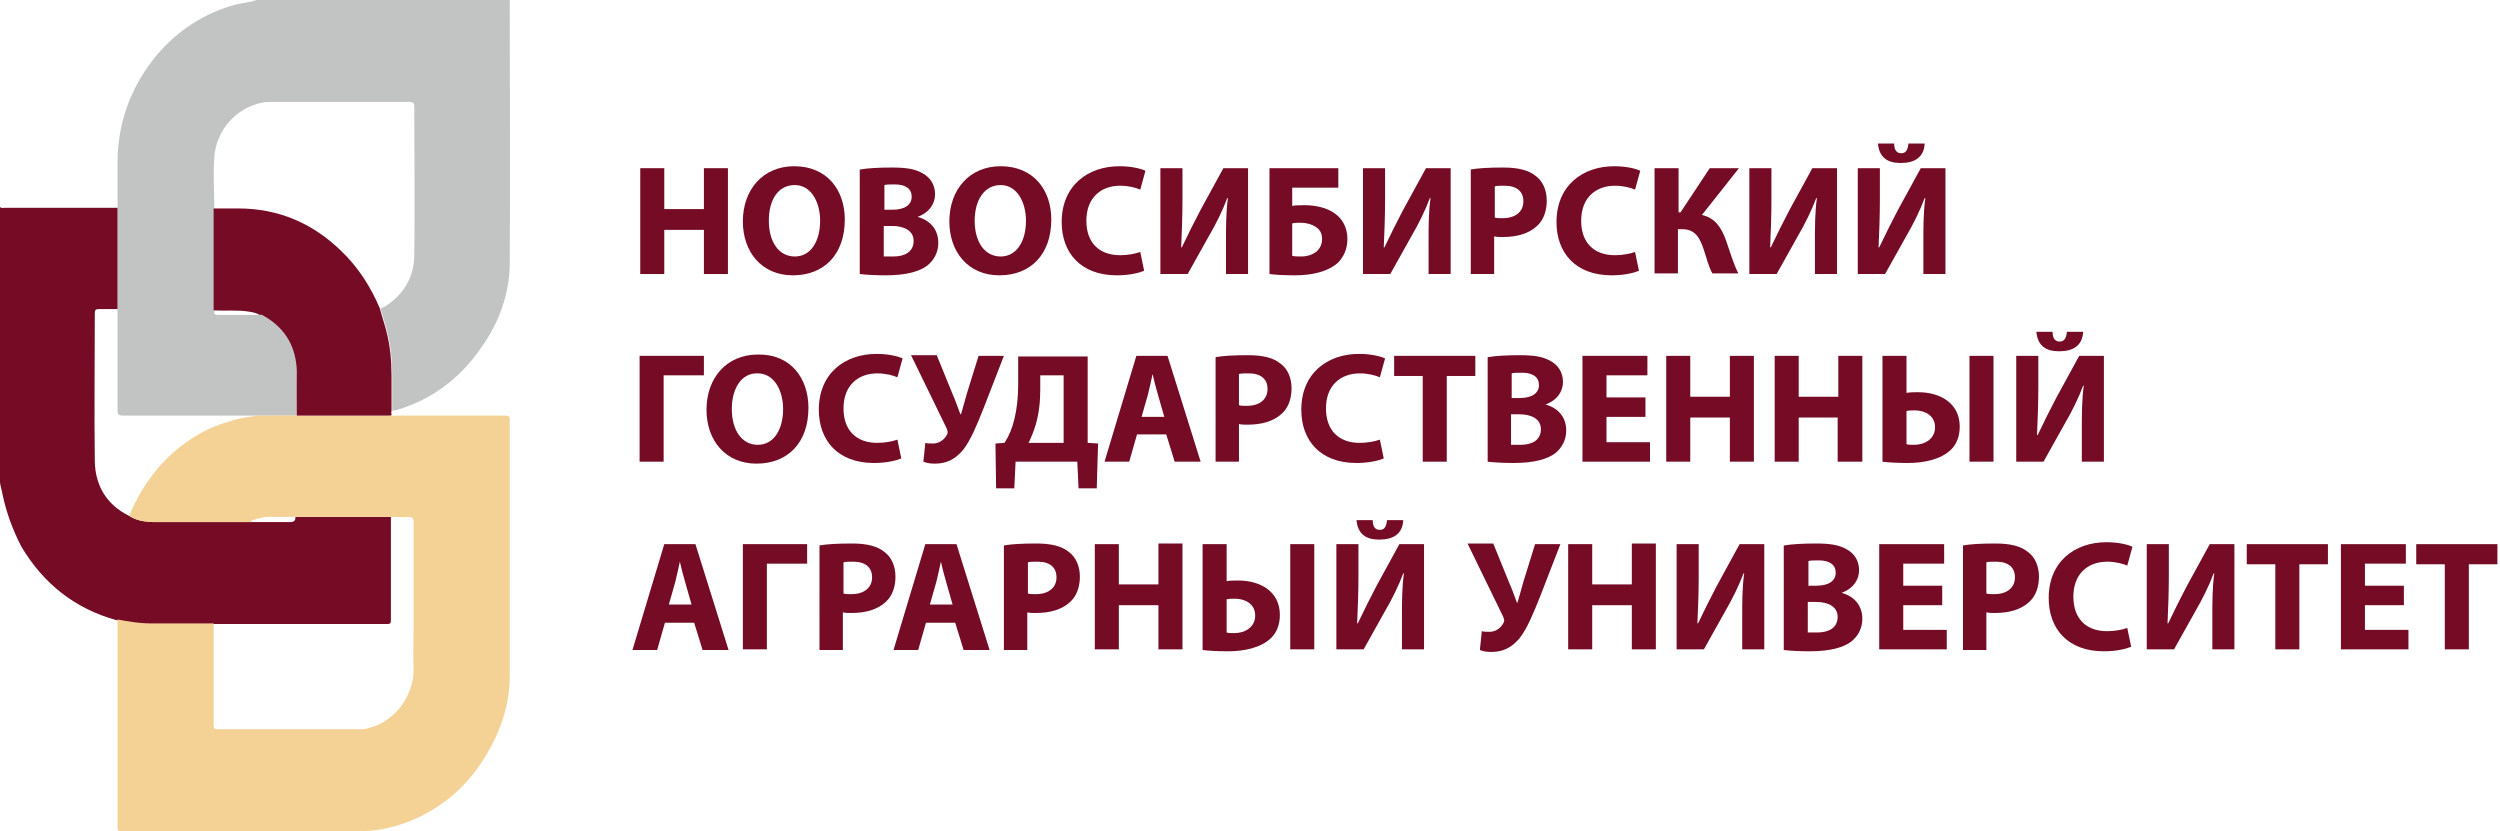 <?xml version="1.0" encoding="UTF-8"?> <svg xmlns="http://www.w3.org/2000/svg" xmlns:xlink="http://www.w3.org/1999/xlink" version="1.1" id="Layer_1" x="0px" y="0px" viewBox="0 0 385 128" style="enable-background:new 0 0 385 128;" xml:space="preserve"> <style type="text/css"> .st0{fill:#750B24;} .st1{fill:#C2C3C3;} .st2{fill:#F4D296;} </style> <g> <path class="st0" d="M102.3,25.9v6.3h6.1v-6.3h3.7v16.3h-3.7v-6.8h-6.1v6.8h-3.7V25.9H102.3z"></path> <path class="st0" d="M130.1,33.8c0,5.4-3.2,8.6-8,8.6c-4.8,0-7.7-3.6-7.7-8.3c0-4.9,3.1-8.5,7.9-8.5 C127.4,25.6,130.1,29.3,130.1,33.8z M118.4,34c0,3.2,1.5,5.5,4,5.5c2.5,0,3.9-2.4,3.9-5.5c0-2.9-1.4-5.5-3.9-5.5 C119.8,28.5,118.4,30.8,118.4,34z"></path> <path class="st0" d="M132.5,26.1c1-0.2,2.9-0.3,4.8-0.3c2.2,0,3.6,0.2,4.8,0.9c1.1,0.6,1.9,1.7,1.9,3.2c0,1.4-0.8,2.8-2.7,3.5v0 c1.9,0.5,3.2,1.9,3.2,4c0,1.5-0.7,2.7-1.7,3.5c-1.2,0.9-3.2,1.5-6.4,1.5c-1.8,0-3.2-0.1-4-0.2V26.1z M136.2,32.3h1.2c2,0,3-0.8,3-2 c0-1.2-0.9-1.9-2.6-1.9c-0.8,0-1.3,0-1.6,0.1V32.3z M136.2,39.5c0.4,0,0.8,0,1.4,0c1.7,0,3.1-0.7,3.1-2.4c0-1.6-1.5-2.3-3.3-2.3 h-1.3V39.5z"></path> <path class="st0" d="M161.9,33.8c0,5.4-3.2,8.6-8,8.6c-4.8,0-7.7-3.6-7.7-8.3c0-4.9,3.1-8.5,7.9-8.5 C159.2,25.6,161.9,29.3,161.9,33.8z M150.1,34c0,3.2,1.5,5.5,4,5.5c2.5,0,3.9-2.4,3.9-5.5c0-2.9-1.4-5.5-3.9-5.5 C151.6,28.5,150.1,30.8,150.1,34z"></path> <path class="st0" d="M176.2,41.7c-0.7,0.3-2.2,0.7-4.2,0.7c-5.6,0-8.5-3.5-8.5-8.2c0-5.6,4-8.6,8.9-8.6c1.9,0,3.4,0.4,4,0.7 l-0.8,2.9c-0.7-0.3-1.8-0.6-3.1-0.6c-2.9,0-5.2,1.8-5.2,5.4c0,3.3,1.9,5.3,5.2,5.3c1.1,0,2.3-0.2,3.1-0.5L176.2,41.7z"></path> <path class="st0" d="M182.1,25.9v4.8c0,2.6-0.1,5.2-0.2,7.4h0.1c0.9-1.9,2-4.1,2.9-5.8l3.5-6.4h3.8v16.3h-3.4v-4.8 c0-2.5,0-4.7,0.3-6.9h-0.1c-0.7,1.9-1.8,4.1-2.8,5.8l-3.3,5.9h-4.2V25.9H182.1z"></path> <path class="st0" d="M206.1,25.9v3H199v2.8c0.6-0.1,1.4-0.1,2-0.1c1.6,0,3.4,0.4,4.6,1.3c1.1,0.8,1.9,2.1,1.9,3.9 c0,1.6-0.6,2.8-1.5,3.7c-1.6,1.4-4.1,1.9-6.6,1.9c-1.8,0-3.1-0.1-3.9-0.2V25.9H206.1z M199,39.4c0.4,0.1,0.9,0.1,1.4,0.1 c0.9,0,1.8-0.3,2.4-0.8c0.5-0.5,0.8-1.1,0.8-1.9c0-0.8-0.3-1.4-0.9-1.8c-0.7-0.5-1.6-0.7-2.4-0.7c-0.4,0-0.8,0-1.3,0.1V39.4z"></path> <path class="st0" d="M213.3,25.9v4.8c0,2.6-0.1,5.2-0.2,7.4h0.1c0.9-1.9,2-4.1,2.9-5.8l3.5-6.4h3.8v16.3h-3.4v-4.8 c0-2.5,0-4.7,0.3-6.9h-0.1c-0.7,1.9-1.8,4.1-2.8,5.8l-3.3,5.9h-4.2V25.9H213.3z"></path> <path class="st0" d="M226.5,26.1c1.1-0.2,2.7-0.3,5-0.3c2.3,0,3.9,0.4,5,1.3c1.1,0.8,1.7,2.2,1.7,3.8c0,1.6-0.5,3-1.5,3.9 c-1.3,1.2-3.1,1.7-5.3,1.7c-0.5,0-0.9,0-1.3-0.1v5.8h-3.6V26.1z M230.2,33.5c0.3,0.1,0.7,0.1,1.2,0.1c2,0,3.2-1,3.2-2.6 c0-1.5-1-2.4-2.9-2.4c-0.7,0-1.2,0-1.5,0.1V33.5z"></path> <path class="st0" d="M252.4,41.7c-0.7,0.3-2.2,0.7-4.2,0.7c-5.6,0-8.5-3.5-8.5-8.2c0-5.6,4-8.6,8.9-8.6c1.9,0,3.4,0.4,4,0.7 l-0.8,2.9c-0.7-0.3-1.8-0.6-3.1-0.6c-2.9,0-5.2,1.8-5.2,5.4c0,3.3,1.9,5.3,5.2,5.3c1.1,0,2.3-0.2,3.1-0.5L252.4,41.7z"></path> <path class="st0" d="M258.5,25.9v6.8h0.3l4.5-6.8h4.5l-5.7,7.2c2.1,0.5,3,2,3.7,3.9c0.6,1.7,1.1,3.5,1.9,5.1h-4 c-0.6-1.1-0.9-2.4-1.3-3.6c-0.6-1.8-1.3-3.2-3.3-3.2h-0.7v6.8h-3.6V25.9H258.5z"></path> <path class="st0" d="M272.8,25.9v4.8c0,2.6-0.1,5.2-0.2,7.4h0.1c0.9-1.9,2-4.1,2.9-5.8l3.5-6.4h3.8v16.3h-3.4v-4.8 c0-2.5,0-4.7,0.3-6.9h-0.1c-0.7,1.9-1.8,4.1-2.8,5.8l-3.3,5.9h-4.2V25.9H272.8z"></path> <path class="st0" d="M289.5,25.9v4.8c0,2.6-0.1,5.2-0.2,7.4h0.1c0.9-1.9,2-4.1,2.9-5.8l3.5-6.4h3.8v16.3h-3.4v-4.8 c0-2.5,0-4.7,0.3-6.9h-0.1c-0.7,1.9-1.8,4.1-2.8,5.8l-3.3,5.9h-4.2V25.9H289.5z M291.7,22.1c0,0.9,0.3,1.5,1.1,1.5 c0.7,0,1-0.5,1.1-1.5h2.5c-0.1,2.1-1.5,3-3.7,3c-2.1,0-3.3-0.9-3.5-3H291.7z"></path> <path class="st0" d="M108.4,54.8v3h-6.2v13.3h-3.7V54.8H108.4z"></path> <path class="st0" d="M124.5,62.8c0,5.4-3.2,8.6-8,8.6c-4.8,0-7.7-3.6-7.7-8.3c0-4.9,3.1-8.5,7.9-8.5 C121.8,54.5,124.5,58.3,124.5,62.8z M112.7,63c0,3.2,1.5,5.5,4,5.5c2.5,0,3.9-2.4,3.9-5.5c0-2.9-1.4-5.5-3.9-5.5 C114.2,57.4,112.7,59.8,112.7,63z"></path> <path class="st0" d="M138.8,70.6c-0.7,0.3-2.2,0.7-4.2,0.7c-5.6,0-8.5-3.5-8.5-8.2c0-5.6,4-8.6,8.9-8.6c1.9,0,3.4,0.4,4,0.7 l-0.8,2.9c-0.7-0.3-1.8-0.6-3.1-0.6c-2.9,0-5.2,1.8-5.2,5.4c0,3.3,1.9,5.3,5.2,5.3c1.1,0,2.3-0.2,3.1-0.5L138.8,70.6z"></path> <path class="st0" d="M144.3,54.8l2.4,5.9c0.5,1.1,0.8,2.1,1.2,3.1h0.1c0.2-0.7,0.5-1.8,0.9-3.2l1.8-5.8h3.9l-3.1,8 c-1,2.5-2,5-3.2,6.5c-1.1,1.3-2.4,2.1-4.3,2.1c-0.8,0-1.3-0.1-1.8-0.3l0.3-2.9c0.3,0.1,0.7,0.1,1.2,0.1c1.1,0,1.9-0.8,2.2-1.5 c0.1-0.3,0-0.5-0.1-0.8l-5.5-11.3H144.3z"></path> <path class="st0" d="M167.5,54.8v13.4l1.6,0.1l-0.2,6.9h-2.8l-0.2-4.1h-9.5l-0.2,4.1h-2.8l-0.1-6.9l1.4-0.1 c0.7-1.1,1.2-2.3,1.5-3.6c0.4-1.6,0.6-3.4,0.6-5.4v-4.3H167.5z M160.2,60c0,1.9-0.2,3.7-0.7,5.4c-0.3,1-0.7,2-1.1,2.8h5.4V57.8 h-3.6V60z"></path> <path class="st0" d="M175.1,66.9l-1.2,4.2h-3.8l4.9-16.3h4.8l5.1,16.3h-4l-1.3-4.2H175.1z M179.3,64.2l-1-3.5 c-0.3-1-0.6-2.2-0.8-3.1h0c-0.2,1-0.5,2.2-0.7,3.1l-1,3.5H179.3z"></path> <path class="st0" d="M187.2,55c1.1-0.2,2.7-0.3,5-0.3c2.3,0,3.9,0.4,5,1.3c1.1,0.8,1.7,2.2,1.7,3.8c0,1.6-0.5,3-1.5,3.9 c-1.3,1.2-3.1,1.7-5.3,1.7c-0.5,0-0.9,0-1.3-0.1v5.8h-3.6V55z M190.8,62.4c0.3,0.1,0.7,0.1,1.2,0.1c2,0,3.2-1,3.2-2.6 c0-1.5-1-2.4-2.9-2.4c-0.7,0-1.2,0-1.5,0.1V62.4z"></path> <path class="st0" d="M213.1,70.6c-0.7,0.3-2.2,0.7-4.2,0.7c-5.6,0-8.5-3.5-8.5-8.2c0-5.6,4-8.6,8.9-8.6c1.9,0,3.4,0.4,4,0.7 l-0.8,2.9c-0.7-0.3-1.8-0.6-3.1-0.6c-2.9,0-5.2,1.8-5.2,5.4c0,3.3,1.9,5.3,5.2,5.3c1.1,0,2.3-0.2,3.1-0.5L213.1,70.6z"></path> <path class="st0" d="M219.1,57.9h-4.4v-3.1h12.5v3.1h-4.4v13.2h-3.7V57.9z"></path> <path class="st0" d="M229.2,55c1-0.2,2.9-0.3,4.8-0.3c2.2,0,3.6,0.2,4.8,0.9c1.1,0.6,1.9,1.7,1.9,3.2c0,1.4-0.8,2.8-2.7,3.5v0 c1.9,0.5,3.2,1.9,3.2,4c0,1.5-0.7,2.7-1.7,3.5c-1.2,0.9-3.2,1.5-6.4,1.5c-1.8,0-3.2-0.1-4-0.2V55z M232.8,61.3h1.2c2,0,3-0.8,3-2 c0-1.2-0.9-1.9-2.6-1.9c-0.8,0-1.3,0-1.6,0.1V61.3z M232.8,68.5c0.4,0,0.8,0,1.4,0c1.7,0,3.1-0.7,3.1-2.4c0-1.6-1.5-2.3-3.3-2.3 h-1.3V68.5z"></path> <path class="st0" d="M253.4,64.2h-6v3.9h6.7v3h-10.4V54.8h10v3h-6.3v3.4h6V64.2z"></path> <path class="st0" d="M260.3,54.8v6.3h6.1v-6.3h3.7v16.3h-3.7v-6.8h-6.1v6.8h-3.7V54.8H260.3z"></path> <path class="st0" d="M277,54.8v6.3h6.1v-6.3h3.7v16.3H283v-6.8H277v6.8h-3.7V54.8H277z"></path> <path class="st0" d="M293.6,54.8v5.7c0.5-0.1,1.2-0.1,1.8-0.1c3.4,0,6.4,1.7,6.4,5.3c0,1.5-0.5,2.7-1.3,3.5 c-1.6,1.6-4.3,2.1-6.7,2.1c-1.8,0-3.1-0.1-3.9-0.2V54.8H293.6z M293.6,68.4c0.3,0.1,0.7,0.1,1.2,0.1c1.6,0,3.2-0.9,3.2-2.7 c0-1.9-1.7-2.6-3.1-2.6c-0.5,0-0.9,0-1.3,0.1V68.4z M307,54.8v16.3h-3.7V54.8H307z"></path> <path class="st0" d="M313.9,54.8v4.8c0,2.6-0.1,5.2-0.2,7.4h0.1c0.9-1.9,2-4.1,2.9-5.8l3.5-6.4h3.8v16.3h-3.4v-4.8 c0-2.5,0-4.7,0.3-6.9h-0.1c-0.7,1.9-1.8,4.1-2.8,5.8l-3.3,5.9h-4.2V54.8H313.9z M316.1,51.1c0,0.9,0.3,1.5,1.1,1.5 c0.7,0,1-0.5,1.1-1.5h2.5c-0.1,2.1-1.5,3-3.7,3c-2.1,0-3.3-0.9-3.5-3H316.1z"></path> <path class="st0" d="M102.4,95.9l-1.2,4.2h-3.8l4.9-16.3h4.8l5.1,16.3h-4l-1.3-4.2H102.4z M106.5,93.1l-1-3.5 c-0.3-1-0.6-2.2-0.8-3.1h0c-0.2,1-0.5,2.2-0.7,3.1l-1,3.5H106.5z"></path> <path class="st0" d="M124.3,83.8v3h-6.2V100h-3.7V83.8H124.3z"></path> <path class="st0" d="M126.2,84c1.1-0.2,2.7-0.3,5-0.3c2.3,0,3.9,0.4,5,1.3c1.1,0.8,1.7,2.2,1.7,3.8c0,1.6-0.5,3-1.5,3.9 c-1.3,1.2-3.1,1.7-5.3,1.7c-0.5,0-0.9,0-1.3-0.1v5.8h-3.6V84z M129.9,91.4c0.3,0.1,0.7,0.1,1.2,0.1c2,0,3.2-1,3.2-2.6 c0-1.5-1-2.4-2.9-2.4c-0.7,0-1.2,0-1.5,0.1V91.4z"></path> <path class="st0" d="M142.6,95.9l-1.2,4.2h-3.8l4.9-16.3h4.8l5.1,16.3h-4l-1.3-4.2H142.6z M146.7,93.1l-1-3.5 c-0.3-1-0.6-2.2-0.8-3.1h0c-0.2,1-0.5,2.2-0.7,3.1l-1,3.5H146.7z"></path> <path class="st0" d="M154.6,84c1.1-0.2,2.7-0.3,5-0.3c2.3,0,3.9,0.4,5,1.3c1.1,0.8,1.7,2.2,1.7,3.8c0,1.6-0.5,3-1.5,3.9 c-1.3,1.2-3.1,1.7-5.3,1.7c-0.5,0-0.9,0-1.3-0.1v5.8h-3.6V84z M158.3,91.4c0.3,0.1,0.7,0.1,1.2,0.1c2,0,3.2-1,3.2-2.6 c0-1.5-1-2.4-2.9-2.4c-0.7,0-1.2,0-1.5,0.1V91.4z"></path> <path class="st0" d="M172.3,83.8V90h6.1v-6.3h3.7V100h-3.7v-6.8h-6.1v6.8h-3.7V83.8H172.3z"></path> <path class="st0" d="M188.9,83.8v5.7c0.5-0.1,1.2-0.1,1.8-0.1c3.4,0,6.4,1.7,6.4,5.3c0,1.5-0.5,2.7-1.3,3.5 c-1.6,1.6-4.3,2.1-6.7,2.1c-1.8,0-3.1-0.1-3.9-0.2V83.8H188.9z M188.9,97.4c0.3,0.1,0.7,0.1,1.2,0.1c1.6,0,3.2-0.9,3.2-2.7 c0-1.9-1.7-2.6-3.1-2.6c-0.5,0-0.9,0-1.3,0.1V97.4z M202.4,83.8V100h-3.7V83.8H202.4z"></path> <path class="st0" d="M209.2,83.8v4.8c0,2.6-0.1,5.2-0.2,7.4h0.1c0.9-1.9,2-4.1,2.9-5.8l3.5-6.4h3.8V100h-3.4v-4.8 c0-2.5,0-4.7,0.3-6.9h-0.1c-0.7,1.9-1.8,4.1-2.8,5.8L210,100h-4.2V83.8H209.2z M211.4,80.1c0,0.9,0.3,1.5,1.1,1.5 c0.7,0,1-0.5,1.1-1.5h2.5c-0.1,2.1-1.5,3-3.7,3c-2.1,0-3.3-0.9-3.5-3H211.4z"></path> <path class="st0" d="M230,83.8l2.4,5.9c0.5,1.1,0.8,2.1,1.2,3.1h0.1c0.2-0.7,0.5-1.8,0.9-3.2l1.8-5.8h3.9l-3.1,8 c-1,2.5-2,5-3.2,6.5c-1.1,1.3-2.4,2.1-4.3,2.1c-0.8,0-1.3-0.1-1.8-0.3l0.3-2.9c0.3,0.1,0.7,0.1,1.2,0.1c1.1,0,1.9-0.8,2.2-1.5 c0.1-0.3,0-0.5-0.1-0.8l-5.5-11.3H230z"></path> <path class="st0" d="M245.2,83.8V90h6.1v-6.3h3.7V100h-3.7v-6.8h-6.1v6.8h-3.7V83.8H245.2z"></path> <path class="st0" d="M261.6,83.8v4.8c0,2.6-0.1,5.2-0.2,7.4h0.1c0.9-1.9,2-4.1,2.9-5.8l3.5-6.4h3.8V100h-3.4v-4.8 c0-2.5,0-4.7,0.3-6.9h-0.1c-0.7,1.9-1.8,4.1-2.8,5.8l-3.3,5.9h-4.2V83.8H261.6z"></path> <path class="st0" d="M274.8,84c1-0.2,2.9-0.3,4.8-0.3c2.2,0,3.6,0.2,4.8,0.9c1.1,0.6,1.9,1.7,1.9,3.2c0,1.4-0.8,2.8-2.7,3.5v0 c1.9,0.5,3.2,1.9,3.2,4c0,1.5-0.7,2.7-1.7,3.5c-1.2,0.9-3.2,1.5-6.4,1.5c-1.8,0-3.2-0.1-4-0.2V84z M278.5,90.2h1.2c2,0,3-0.8,3-2 c0-1.2-0.9-1.9-2.6-1.9c-0.8,0-1.3,0-1.6,0.1V90.2z M278.5,97.4c0.4,0,0.8,0,1.4,0c1.7,0,3.1-0.7,3.1-2.4c0-1.6-1.5-2.3-3.3-2.3 h-1.3V97.4z"></path> <path class="st0" d="M299.1,93.2h-6V97h6.7v3h-10.4V83.8h10v3h-6.3v3.4h6V93.2z"></path> <path class="st0" d="M302.3,84c1.1-0.2,2.7-0.3,5-0.3c2.3,0,3.9,0.4,5,1.3c1.1,0.8,1.7,2.2,1.7,3.8c0,1.6-0.5,3-1.5,3.9 c-1.3,1.2-3.1,1.7-5.3,1.7c-0.5,0-0.9,0-1.3-0.1v5.8h-3.6V84z M305.9,91.4c0.3,0.1,0.7,0.1,1.2,0.1c2,0,3.2-1,3.2-2.6 c0-1.5-1-2.4-2.9-2.4c-0.7,0-1.2,0-1.5,0.1V91.4z"></path> <path class="st0" d="M328.2,99.6c-0.7,0.3-2.2,0.7-4.2,0.7c-5.6,0-8.5-3.5-8.5-8.2c0-5.6,4-8.6,8.9-8.6c1.9,0,3.4,0.4,4,0.7 l-0.8,2.9c-0.7-0.3-1.8-0.6-3.1-0.6c-2.9,0-5.2,1.8-5.2,5.4c0,3.3,1.9,5.3,5.2,5.3c1.1,0,2.3-0.2,3.1-0.5L328.2,99.6z"></path> <path class="st0" d="M334,83.8v4.8c0,2.6-0.1,5.2-0.2,7.4h0.1c0.9-1.9,2-4.1,2.9-5.8l3.5-6.4h3.8V100h-3.4v-4.8 c0-2.5,0-4.7,0.3-6.9h-0.1c-0.7,1.9-1.8,4.1-2.8,5.8l-3.3,5.9h-4.2V83.8H334z"></path> <path class="st0" d="M350.4,86.9H346v-3.1h12.5v3.1h-4.4V100h-3.7V86.9z"></path> <path class="st0" d="M370.2,93.2h-6V97h6.7v3h-10.4V83.8h10v3h-6.3v3.4h6V93.2z"></path> <path class="st0" d="M376.5,86.9h-4.4v-3.1h12.5v3.1h-4.4V100h-3.7V86.9z"></path> </g> <g> <path class="st1" d="M78.5,0c0,13.5,0.1,27,0,40.5c0,4.8-1.7,9.3-4.5,13.2c-3.3,4.7-7.6,7.9-13.1,9.5c-0.2,0-0.3,0-0.5,0.1 c0-1.8,0-3.6,0-5.4c0-2.3-0.2-4.6-0.8-6.9c-0.3-1.2-0.7-2.4-1-3.5c0.2-0.1,0.5-0.2,0.7-0.3c2.8-1.8,4.4-4.4,4.5-7.7 c0.1-7.7,0-15.3,0-23c0-0.7-0.2-0.8-0.8-0.8c-7,0-14,0-21,0c-0.5,0-1.1,0-1.6,0.1c-4.1,0.8-7.1,4.3-7.4,8.4c-0.2,2.6,0,5.2,0,7.9 c0,2.4,0,4.7,0,7.1c0,2.9,0,5.7,0,8.6c-0.1,0.6,0.1,0.7,0.7,0.7c2.1,0,4.2,0,6.3,0c0.3,0,0.5,0.1,0.7,0.2c3.3,1.9,4.9,4.8,5,8.5 c0.1,2.3,0,4.5,0,6.8c-1.9,0-3.9,0-5.8,0c-7,0-14,0-21,0c-0.6,0-0.8-0.2-0.8-0.8c0-5.2,0-10.4,0-15.6c0-5.2,0-10.4,0-15.6 c0-2.4,0-4.8,0-7.2c0-1.7,0.2-3.3,0.5-4.9c0.9-4.3,2.8-8.2,5.7-11.6c3.2-3.7,7.2-6.3,12-7.6c1.1-0.3,2.2-0.3,3.2-0.7 C52.5,0,65.5,0,78.5,0z"></path> <path class="st0" d="M18.1,32c0,5.2,0,10.4,0,15.6c-1,0-1.9,0-2.9,0c-0.4,0-0.6,0.1-0.6,0.6c0,7.6-0.1,15.3,0,22.9 c0.1,3.7,1.8,6.6,5.2,8.3c1.2,0.8,2.5,0.9,3.8,1c2.6,0,5.2,0,7.8,0c2.4,0,4.8,0,7.2,0c2,0,4,0,6,0c0.7,0,0.9-0.2,0.9-0.8 c4.9,0,9.8,0,14.7,0c0,5.3,0,10.6,0,16c0,0.5-0.3,0.5-0.6,0.5c-2.8,0-5.5,0-8.3,0c-6.2,0-12.4,0-18.6,0c-0.3,0-0.5,0-0.8,0 c-3,0-6.1,0-9.1,0c-1.7,0-3.3-0.4-4.9-0.6c-6.4-1.8-11.2-5.6-14.6-11.3C2,81.7,1,79,0.4,76.2C0.3,75.6,0.1,75,0,74.3 c0-14.1,0-28.3,0-42.4C0.3,32.1,0.5,32,0.8,32C6.6,32,12.4,32,18.1,32z"></path> <path class="st2" d="M18.1,95.4c1.6,0.3,3.3,0.6,4.9,0.6c3,0,6.1,0,9.1,0c0.3,0,0.5,0,0.8,0c0,5.2,0,10.5,0,15.7 c0,0.6,0.2,0.6,0.7,0.6c7.2,0,14.4,0,21.5,0c0.3,0,0.6,0,0.8,0c4.8-0.7,7.9-5.2,7.8-9.4c-0.1-2.1,0-4.2,0-6.3c0-5.4,0-10.8,0-16.2 c0-0.6-0.2-0.8-0.8-0.8c-0.9,0.1-1.8,0-2.6,0c-4.9,0-9.8,0-14.7,0c-1.4,0-2.7,0-4.1,0c-0.9,0-1.7,0.2-2.6,0.5 c-0.1,0.1-0.3,0.1-0.2,0.3c-2.4,0-4.8,0-7.2,0c-2.6,0-5.2,0-7.8,0c-1.4,0-2.7-0.2-3.8-1c1.6-3.8,3.8-7.1,6.9-9.8 c2.5-2.2,5.3-3.8,8.5-4.7c1.5-0.5,3-0.7,4.5-0.9c1.9,0,3.9,0,5.8,0c4.7,0,9.5,0,14.2,0c0.2,0,0.3,0,0.4-0.1 c0.3,0.2,0.6,0.1,0.9,0.1c5.6,0,11.1,0,16.7,0c0.5,0,0.7,0.1,0.7,0.7c0,13.1,0,26.3,0,39.4c0,4.4-1.4,8.5-3.7,12.3 c-2.5,4.2-6,7.4-10.4,9.5c-2.8,1.3-5.8,2.1-9,2.1c-12.1,0-24.3,0-36.4,0c-0.9,0-0.9,0-0.9-0.9C18.1,116.5,18.1,106,18.1,95.4z"></path> <path class="st0" d="M60.3,63.9C60.2,64,60,64,59.9,64c-4.7,0-9.5,0-14.2,0c0-2.3,0-4.5,0-6.8c-0.1-3.7-1.7-6.6-5-8.5 c-0.2-0.1-0.4-0.3-0.7-0.2c-0.5-0.3-1-0.4-1.6-0.5c-1.8-0.3-3.7-0.1-5.5-0.2c0-2.9,0-5.7,0-8.6c0-2.4,0-4.7,0-7.1 c1.3,0,2.5,0,3.8,0c6.2,0,11.5,2.3,15.9,6.6c2.6,2.5,4.5,5.5,5.9,8.8c0.3,1.2,0.7,2.3,1,3.5c0.6,2.3,0.8,4.6,0.8,6.9 c0,1.8,0,3.6,0,5.4C60.2,63.5,60.3,63.7,60.3,63.9z"></path> </g> </svg> 